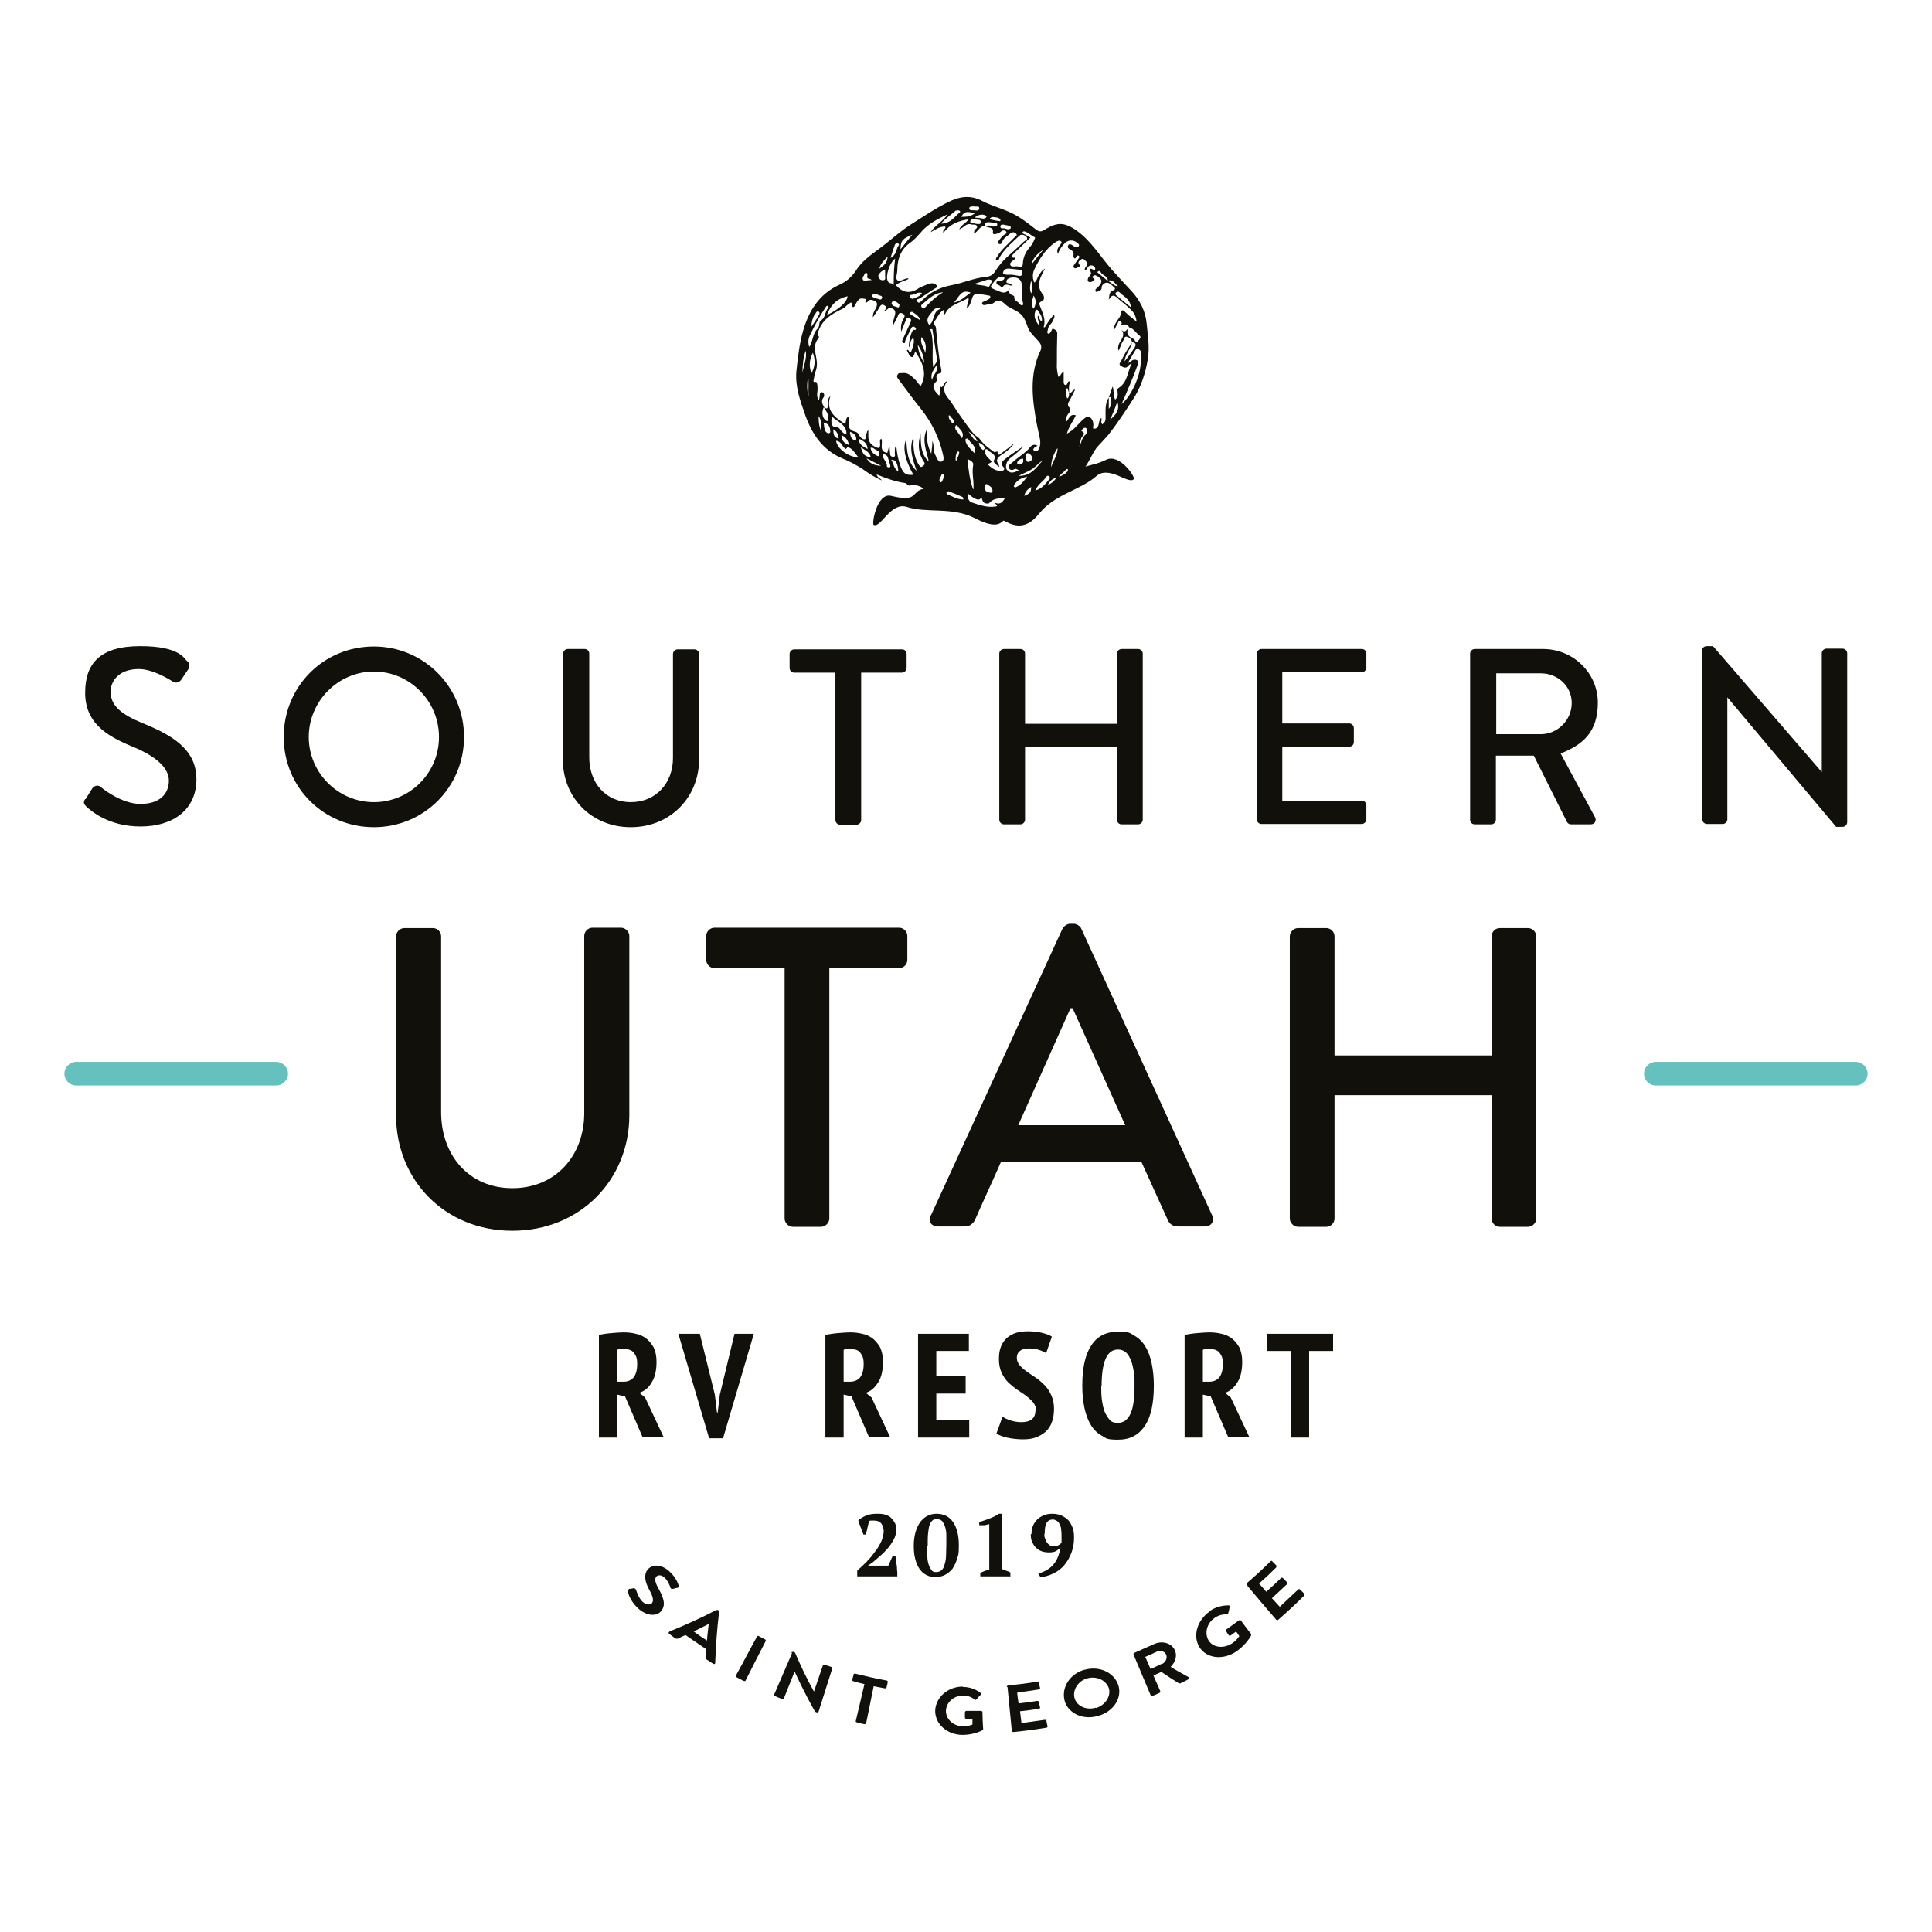 <?xml version="1.0" encoding="UTF-8"?>
<svg id="Layer_1" data-name="Layer 1" xmlns="http://www.w3.org/2000/svg" version="1.1" viewBox="0 0 540 540">
  <defs>
    <style>
      .cls-1 {
        fill: #65c1be;
      }

      .cls-1, .cls-2 {
        stroke-width: 0px;
      }

      .cls-2 {
        fill: #12100b;
      }
    </style>
  </defs>
  <g>
    <path class="cls-2" d="M23.9,223.4c.6-.9,1.2-2,1.8-2.9.6-.9,1.6-1.2,2.4-.6.4.4,5.8,4.8,11.2,4.8s7.9-2.9,7.9-6.5-3.6-6.9-10.6-9.7c-7.2-3-12.8-6.7-12.8-14.9s4.2-13,15.4-13,12.3,3.6,13,4.1c.6.4,1.1,1.3.4,2.4-.6.8-1.2,1.8-1.8,2.7-.6.9-1.5,1.3-2.5.7-.5-.3-5.4-3.5-9.5-3.5-5.9,0-7.9,3.7-7.9,6.3,0,4,3.1,6.4,8.9,8.8,8.1,3.3,15.1,7.2,15.1,15.7s-6.5,13.2-15.6,13.2-14-4.5-15.1-5.5c-.6-.6-1.1-1.1-.4-2.2Z"/>
    <path class="cls-2" d="M104.5,180.7c14,0,25.2,11.3,25.2,25.3s-11.2,25.2-25.2,25.2-25.2-11.1-25.2-25.2,11.1-25.3,25.2-25.3ZM104.5,224.2c10,0,18.2-8.1,18.2-18.2s-8.2-18.3-18.2-18.3-18.2,8.3-18.2,18.3,8.2,18.2,18.2,18.2Z"/>
    <path class="cls-2" d="M157.4,182.7c0-.7.6-1.3,1.3-1.3h4.7c.8,0,1.3.6,1.3,1.3v29c0,7,4.5,12.5,11.6,12.5s11.8-5.4,11.8-12.3v-29.1c0-.7.6-1.3,1.3-1.3h4.7c.7,0,1.3.6,1.3,1.3v29.4c0,10.7-8.1,19-19.1,19s-19-8.3-19-19v-29.4Z"/>
    <path class="cls-2" d="M233.4,188h-11.4c-.8,0-1.3-.6-1.3-1.3v-3.9c0-.7.6-1.3,1.3-1.3h30.1c.8,0,1.3.6,1.3,1.3v3.9c0,.7-.6,1.3-1.3,1.3h-11.4v41.2c0,.7-.6,1.3-1.3,1.3h-4.6c-.7,0-1.3-.6-1.3-1.3v-41.2Z"/>
    <path class="cls-2" d="M279.3,182.7c0-.7.6-1.3,1.3-1.3h4.6c.8,0,1.3.6,1.3,1.3v19.6h25.7v-19.6c0-.7.6-1.3,1.3-1.3h4.6c.7,0,1.3.6,1.3,1.3v46.4c0,.7-.6,1.3-1.3,1.3h-4.6c-.8,0-1.3-.6-1.3-1.3v-20.3h-25.7v20.3c0,.7-.6,1.3-1.3,1.3h-4.6c-.7,0-1.3-.6-1.3-1.3v-46.4Z"/>
    <path class="cls-2" d="M351.3,182.7c0-.7.6-1.3,1.3-1.3h28c.8,0,1.3.6,1.3,1.3v3.9c0,.7-.6,1.3-1.3,1.3h-22.2v14.3h18.7c.7,0,1.3.6,1.3,1.3v3.9c0,.8-.6,1.3-1.3,1.3h-18.7v15.1h22.2c.8,0,1.3.6,1.3,1.3v3.9c0,.7-.6,1.3-1.3,1.3h-28c-.8,0-1.3-.6-1.3-1.3v-46.4Z"/>
    <path class="cls-2" d="M410.9,182.7c0-.7.6-1.3,1.3-1.3h19.1c8.4,0,15.3,6.7,15.3,15s-4.3,11.8-10.4,14.2l9.6,17.8c.5.9,0,2-1.2,2h-5.5c-.6,0-1-.4-1.1-.6l-9.3-18.6h-10.6v17.9c0,.7-.6,1.3-1.3,1.3h-4.6c-.8,0-1.3-.6-1.3-1.3v-46.4ZM430.7,205.2c4.6,0,8.6-3.9,8.6-8.7s-4-8.3-8.6-8.3h-12.5v17h12.5Z"/>
    <path class="cls-2" d="M475.7,181.9c0-.7.6-1.3,1.3-1.3h1.8l30.4,35.2h0v-33.2c0-.7.6-1.3,1.3-1.3h4.5c.7,0,1.3.6,1.3,1.3v47.2c0,.7-.6,1.3-1.3,1.3h-1.8l-30.4-36.2h0v34.1c0,.7-.6,1.3-1.3,1.3h-4.4c-.7,0-1.3-.6-1.3-1.3v-47.2Z"/>
  </g>
  <g>
    <path class="cls-2" d="M175.7,444.1c.5,0,1-.1,1.4-.2.3,0,.6.2.7.5,0,.1.7,2.3,1.8,3.3.9.8,2,1,2.6.4.6-.7.3-1.9-.7-3.7-1.1-2-1.8-4.3-.3-5.9,1.2-1.2,3.6-1.5,6.1.9,1.6,1.5,2.3,3.3,2.4,3.8,0,.2,0,.5-.3.6-.4,0-.9.2-1.3.3-.3,0-.6,0-.7-.3,0-.2-.7-2-1.6-2.8-.9-.9-1.9-.8-2.3-.4-.6.6-.4,1.7.5,3.3,1.1,2,2.4,4.5.8,6.4-1.2,1.5-4,1.5-6.5-.8-2.2-2.1-2.7-4.1-2.8-4.7,0-.3,0-.4.3-.5Z"/>
    <path class="cls-2" d="M187.1,456c4.5-1.8,8.9-3.8,13.1-6,.1,0,.3,0,.4,0,0,0,.1,0,.2.1.2.1.2.2.2.4-.6,4.7-.9,9.5-1.1,14.3,0,.3-.3.4-.6.2-.6-.4-1.1-.7-1.7-1.1-.3-.2-.4-.4-.4-.7,0-.8,0-1.5.1-2.3-1.9-1.3-3.8-2.6-5.7-3.9-.7.3-1.4.6-2.1,1-.2,0-.5.1-.8-.1-.5-.4-1.1-.8-1.6-1.2-.3-.2-.3-.5,0-.6ZM197.6,458.6c.1-1.6.3-3.1.5-4.7,0,0,0,0,0,0-1.4.7-2.8,1.4-4.2,2.1,1.2.9,2.5,1.8,3.8,2.6Z"/>
    <path class="cls-2" d="M211.6,457.4c0-.2.3-.2.5-.1.6.3,1.1.6,1.7.9.2,0,.3.3.2.5-1.9,3.7-3.8,7.4-5.6,11,0,.2-.3.2-.6.1-.6-.3-1.3-.7-1.9-1-.2-.1-.3-.4-.2-.5,2-3.6,3.9-7.3,5.9-10.9Z"/>
    <path class="cls-2" d="M221.2,461.9c0-.2.3-.2.5-.2.2,0,.3.1.5.2,1.6,3.7,3.3,7.3,5.3,10.9,0,0,0,0,0,0,.8-2.4,1.7-4.9,2.5-7.3,0-.2.3-.3.5-.2.6.2,1.2.4,1.8.6.2,0,.3.3.3.5-1.3,4-2.5,8-3.8,12,0,.2-.3.3-.5.2-.2,0-.3-.1-.5-.2-2.1-3.7-4-7.5-5.7-11.2,0,0,0,0,0,0-1,2.5-2,5-3,7.5,0,.2-.3.3-.5.2-.6-.3-1.3-.5-1.9-.8-.2,0-.3-.3-.3-.5,1.7-3.9,3.3-7.7,5-11.6Z"/>
    <path class="cls-2" d="M241.6,470.7c-1-.2-2.1-.5-3.1-.8-.2,0-.3-.3-.3-.4.1-.5.3-1,.4-1.5,0-.2.3-.3.5-.2,2.9.7,5.8,1.4,8.7,1.9.2,0,.4.2.3.4,0,.5-.2,1-.3,1.5,0,.2-.2.3-.5.3-1-.2-2.1-.4-3.1-.6-.7,3.4-1.4,6.8-2.1,10.3,0,.2-.3.3-.5.3-.7-.1-1.4-.3-2.1-.5-.2,0-.4-.3-.3-.4.8-3.4,1.6-6.8,2.4-10.2Z"/>
    <path class="cls-2" d="M269.1,471.5c1.8,0,3.6.6,5,1.7.2.1.2.4,0,.5-.4.4-.8.8-1.2,1.3-.2.2-.4.2-.5,0-.9-.7-2-1.1-3.2-1.1-2.6,0-4.7,1.9-4.8,4.2-.1,2.3,2,4.4,4.8,4.4,1.2,0,2.2-.3,2.6-.5,0-.5,0-1.1,0-1.6-.6,0-1.2,0-1.7,0-.2,0-.4-.1-.4-.3,0-.5,0-1,0-1.5,0-.2.2-.4.4-.4,1.4,0,2.7,0,4.1,0,.2,0,.4.2.4.3,0,1.6.1,3.2.2,4.8,0,.1,0,.2-.2.3,0,0-2.3,1.3-5.5,1.3-4.5,0-7.9-3.2-7.7-7,.3-3.7,3.7-6.5,7.7-6.5Z"/>
    <path class="cls-2" d="M281.4,471.5c0-.2.1-.4.4-.4,2.7-.3,5.5-.6,8.2-1.1.2,0,.4.1.4.3,0,.5.2,1,.3,1.5,0,.2-.1.4-.3.4-2,.3-4,.6-6.1.9.1,1,.2,2,.4,3,1.7-.2,3.5-.4,5.2-.7.2,0,.4.1.5.3,0,.5.2,1,.3,1.5,0,.2-.1.4-.3.4-1.8.3-3.5.5-5.3.7.1,1.1.3,2.2.4,3.3,2.2-.3,4.3-.6,6.5-.9.2,0,.4,0,.5.3,0,.5.2,1,.3,1.5,0,.2-.1.4-.4.4-3,.5-6.1.9-9.1,1.2-.2,0-.4-.1-.5-.3-.4-4.1-.8-8.2-1.2-12.3Z"/>
    <path class="cls-2" d="M303.2,466.7c3.9-1.1,8,.6,9.3,4.1,1.3,3.5-1.1,7.6-5.6,8.8-4.4,1.3-8.6-.9-9.4-4.5-.8-3.7,1.7-7.3,5.6-8.4ZM306.3,477.4c2.7-.8,4.3-3.4,3.6-5.6-.8-2.2-3.4-3.4-6-2.7-2.5.7-4.1,3.1-3.6,5.4.6,2.3,3.2,3.6,6,2.8Z"/>
    <path class="cls-2" d="M316.8,462.5c0-.2,0-.4.2-.5,1.8-.8,3.6-1.6,5.4-2.4,2.2-1.1,4.9-.5,5.9,1.5.8,1.5.3,3.4-1.1,4.8,1.6,1,3.3,1.9,4.9,2.8.3.1.3.5,0,.7-.7.4-1.4.7-2.2,1.1-.2,0-.3,0-.4,0-1.6-1-3.3-2.1-4.9-3.2-.7.3-1.5.7-2.2,1,.6,1.5,1.3,2.9,1.9,4.4,0,.2,0,.4-.3.5-.6.3-1.3.6-1.9.8-.2,0-.5,0-.5-.2-1.6-3.8-3.2-7.6-4.8-11.4ZM324.8,465.1c1-.5,1.6-1.7,1.1-2.7-.4-.9-1.7-1.2-2.7-.7-1,.5-2.1,1-3.1,1.4.5,1.1,1,2.3,1.5,3.4,1.1-.5,2.2-1,3.2-1.5Z"/>
    <path class="cls-2" d="M338.1,450.3c1.6-1.1,3.4-1.6,5.3-1.6.2,0,.4.2.3.4-.1.6-.2,1.2-.4,1.8,0,.2-.2.3-.5.3-1.2,0-2.3.3-3.3,1-2.2,1.5-2.9,4.3-1.7,6.3,1.2,2,4.2,2.4,6.6.8,1.1-.7,1.7-1.6,2-2-.3-.4-.6-.9-.9-1.3-.5.4-1,.7-1.5,1.1-.2.1-.4.1-.5,0-.3-.4-.6-.8-.8-1.2-.1-.2,0-.4.1-.5,1.2-.8,2.3-1.7,3.5-2.5.2-.1.4-.1.5,0,1,1.3,1.9,2.6,2.9,3.8,0,.1,0,.3,0,.4,0,0-1.2,2.4-4,4.4-3.9,2.7-8.6,2-10.5-1.2-1.9-3.2-.5-7.5,2.9-9.9Z"/>
    <path class="cls-2" d="M348.6,442.9c-.1-.1,0-.4,0-.5,2.2-1.9,4.4-3.9,6.5-6,.2-.2.4-.2.5,0,.4.4.7.7,1.1,1.1.1.1.1.4,0,.6-1.6,1.6-3.2,3.1-4.8,4.5.7.8,1.4,1.5,2,2.3,1.4-1.2,2.8-2.5,4.1-3.8.2-.2.4-.2.6,0,.4.4.7.7,1.1,1.1.1.1.1.4,0,.6-1.4,1.3-2.8,2.6-4.2,3.9.7.8,1.5,1.6,2.2,2.4,1.7-1.6,3.4-3.2,5.1-4.8.2-.2.4-.2.6,0,.4.4.7.7,1.1,1.1.1.1.1.4,0,.6-2.3,2.3-4.7,4.5-7.2,6.7-.2.2-.5.2-.6,0-2.7-3.1-5.4-6.3-8-9.4Z"/>
  </g>
  <g>
    <path class="cls-2" d="M110.7,261.7c0-1.2,1.1-2.3,2.3-2.3h8c1.3,0,2.3,1.1,2.3,2.3v49.2c0,11.9,7.7,21.2,19.9,21.2s20.1-9.2,20.1-21v-49.5c0-1.2,1-2.3,2.3-2.3h8c1.2,0,2.3,1.1,2.3,2.3v50.1c0,18.1-13.8,32.3-32.7,32.3s-32.5-14.2-32.5-32.3v-50.1Z"/>
    <path class="cls-2" d="M219.2,270.6h-19.5c-1.3,0-2.3-1.1-2.3-2.3v-6.7c0-1.2,1-2.3,2.3-2.3h51.6c1.3,0,2.3,1.1,2.3,2.3v6.7c0,1.2-1,2.3-2.3,2.3h-19.5v70c0,1.2-1.1,2.3-2.3,2.3h-7.9c-1.2,0-2.3-1.1-2.3-2.3v-70Z"/>
    <path class="cls-2" d="M260.2,339.7l36.8-80.2c.4-.7,1.4-1.3,2-1.3h1.2c.6,0,1.7.6,2,1.3l36.6,80.2c.7,1.6-.2,3.1-2,3.1h-7.6c-1.4,0-2.3-.7-2.8-1.8l-7.4-16.3h-39.2c-2.4,5.5-4.9,10.8-7.3,16.3-.4.8-1.3,1.8-2.8,1.8h-7.6c-1.8,0-2.8-1.5-2-3.1ZM314.5,314.5l-14.7-32.7h-.6l-14.6,32.7h30Z"/>
    <path class="cls-2" d="M360.5,261.7c0-1.2,1.1-2.3,2.3-2.3h7.9c1.3,0,2.3,1.1,2.3,2.3v33.3h43.9v-33.3c0-1.2,1-2.3,2.3-2.3h7.9c1.2,0,2.3,1.1,2.3,2.3v78.9c0,1.2-1.1,2.3-2.3,2.3h-7.9c-1.3,0-2.3-1.1-2.3-2.3v-34.5h-43.9v34.5c0,1.2-1,2.3-2.3,2.3h-7.9c-1.2,0-2.3-1.1-2.3-2.3v-78.9Z"/>
  </g>
  <g>
    <path class="cls-1" d="M77.2,303.4H21.3c-1.8,0-3.3-1.5-3.3-3.3s1.5-3.3,3.3-3.3h55.9c1.8,0,3.3,1.5,3.3,3.3s-1.5,3.3-3.3,3.3Z"/>
    <path class="cls-1" d="M518.7,303.4h-55.9c-1.8,0-3.3-1.5-3.3-3.3s1.5-3.3,3.3-3.3h55.9c1.8,0,3.3,1.5,3.3,3.3s-1.5,3.3-3.3,3.3Z"/>
  </g>
  <g>
    <path class="cls-2" d="M167.4,373.1c1.1-.2,2.3-.4,3.6-.5,1.3-.1,2.4-.2,3.3-.2s2.3.1,3.4.4c1.1.2,2.1.7,2.9,1.3s1.5,1.5,2.1,2.5c.5,1.1.8,2.4.8,4,0,2.3-.4,4.3-1.3,5.7-.8,1.5-2,2.5-3.5,3l1.6,1.3,5.2,11.1h-5.9l-4.9-11.4-2.2-.5v12h-5.1v-28.7ZM172.5,386.2h1.7c1.3,0,2.2-.4,2.9-1.2.6-.8,1-2,1-3.7s-.3-2.3-.8-3c-.5-.8-1.4-1.2-2.5-1.2s-.8,0-1.3,0c-.4,0-.7,0-1,.2v8.9Z"/>
    <path class="cls-2" d="M199.8,389.8l.6,5h.2l.6-5,4.1-17h5.4l-8.6,29.2h-3.9l-8.6-29.2h6l4.2,17Z"/>
    <path class="cls-2" d="M230.7,373.1c1.1-.2,2.3-.4,3.6-.5,1.3-.1,2.4-.2,3.3-.2s2.3.1,3.4.4c1.1.2,2.1.7,2.9,1.3.8.6,1.5,1.5,2.1,2.5.5,1.1.8,2.4.8,4,0,2.3-.4,4.3-1.3,5.7-.9,1.5-2,2.5-3.5,3l1.6,1.3,5.2,11.1h-5.9l-4.9-11.4-2.2-.5v12h-5.1v-28.7ZM235.8,386.2h1.7c1.3,0,2.2-.4,2.9-1.2.6-.8,1-2,1-3.7s-.3-2.3-.8-3c-.5-.8-1.4-1.2-2.5-1.2s-.9,0-1.3,0c-.4,0-.7,0-1,.2v8.9Z"/>
    <path class="cls-2" d="M256.7,372.8h14.1v4.8h-9.1v7.1h8.2v4.8h-8.2v7.5h9.2v4.8h-14.3v-29Z"/>
    <path class="cls-2" d="M289.6,394.3c0-.9-.3-1.6-.8-2.3-.5-.6-1.2-1.2-1.9-1.8-.8-.6-1.6-1.1-2.5-1.7-.9-.6-1.7-1.3-2.5-2-.8-.8-1.4-1.7-1.9-2.7-.5-1.1-.8-2.3-.8-3.9s.2-2.6.6-3.6c.4-1,1-1.8,1.7-2.4.7-.6,1.6-1.1,2.6-1.4,1-.3,2.1-.4,3.2-.4s2.7.1,3.8.4c1.2.3,2.2.6,2.9,1.1l-1.6,4.6c-.5-.3-1.1-.6-2-.9-.9-.3-1.9-.4-2.9-.4s-1.9.2-2.4.7c-.6.4-.9,1.1-.9,1.9s.3,1.5.8,2.1c.5.6,1.2,1.2,1.9,1.7.8.6,1.6,1.1,2.5,1.7s1.7,1.3,2.5,2.1c.8.8,1.4,1.7,1.9,2.8.5,1.1.8,2.3.8,3.8s-.2,2.7-.6,3.8c-.4,1.1-1,2-1.8,2.7-.8.7-1.7,1.2-2.8,1.6-1.1.4-2.3.5-3.6.5s-3.1-.2-4.4-.5-2.2-.7-2.9-1.1l1.7-4.7c.5.3,1.3.7,2.2,1,.9.3,2,.5,3,.5,2.7,0,4-1.1,4-3.2Z"/>
    <path class="cls-2" d="M302.5,387.3c0-4.9.8-8.7,2.5-11.2,1.6-2.6,4.2-3.9,7.5-3.9s3.3.4,4.5,1.1c1.3.7,2.3,1.7,3.1,3,.8,1.3,1.4,2.9,1.8,4.8.4,1.9.6,3.9.6,6.2,0,4.9-.8,8.7-2.5,11.2-1.7,2.6-4.2,3.9-7.5,3.9s-3.3-.4-4.5-1.1c-1.3-.7-2.3-1.7-3.1-3-.8-1.3-1.4-2.9-1.8-4.8-.4-1.9-.6-3.9-.6-6.2ZM307.8,387.3c0,1.5,0,2.8.2,4.1.2,1.3.4,2.3.8,3.3.4.9.9,1.6,1.4,2.2s1.3.8,2.2.8c1.6,0,2.7-.8,3.5-2.4.8-1.6,1.2-4.2,1.2-7.8s0-2.7-.2-4c-.2-1.3-.4-2.3-.8-3.3-.4-.9-.8-1.7-1.4-2.2-.6-.5-1.3-.8-2.2-.8-3.1,0-4.6,3.4-4.6,10.3Z"/>
    <path class="cls-2" d="M331.1,373.1c1.1-.2,2.3-.4,3.6-.5,1.3-.1,2.4-.2,3.3-.2s2.3.1,3.4.4c1.1.2,2.1.7,2.9,1.3.8.6,1.5,1.5,2.1,2.5.5,1.1.8,2.4.8,4,0,2.3-.4,4.3-1.3,5.7-.9,1.5-2,2.5-3.5,3l1.6,1.3,5.2,11.1h-5.9l-4.9-11.4-2.2-.5v12h-5.1v-28.7ZM336.2,386.2h1.7c1.3,0,2.2-.4,2.9-1.2.6-.8,1-2,1-3.7s-.3-2.3-.8-3c-.5-.8-1.4-1.2-2.5-1.2s-.9,0-1.3,0c-.4,0-.7,0-1,.2v8.9Z"/>
    <path class="cls-2" d="M372.6,377.6h-6.7v24.2h-5.1v-24.2h-6.7v-4.8h18.5v4.8Z"/>
  </g>
  <path class="cls-2" d="M309.6,121.8c2.5-3.2,4.7-6.5,6.9-9.9,2.3-3.4,3.6-7.3,4.3-11.4.6-3.4,0-6.7-.3-10-.3-3.5-1.9-6.6-4.2-9.1-1.9-2-3.8-4.1-5.6-6.1-3.2-3.7-5.7-7.9-9.7-10.8-.8-.6-1.7-1.1-2.7-1.5-2.5-1-4.5.1-6.5,1.3-.9.6-1.5.4-2.3-.2-2.3-1.8-4.7-3.7-7.5-4.9-2.5-1.1-5.1-1.8-7.4-3-3.4-1.8-6.4-1.3-9.6.3-3.7,1.8-7,4.1-10.5,6.3-2.8,1.8-5.2,4-7.8,6-2.6,2-5.5,3.8-7.3,6.6-1.3,2-2.8,3.3-4.8,4.2-5.7,2.6-8.6,7.4-10.2,13.1-1,3.6-1.4,7.3-1.8,11-.4,4.4,1.1,8.4,2.5,12.4,1.9,5.3,4.9,9.8,10.5,12.1,2,.8,4,1.9,5.8,3.1,1.5,1.1,3.1,2.1,5.1,3-.5-.7-1.2-.7-1.5-1.7,2.7,1.1,5.2,2,7.9,2.4.5,0,.9.9,1.5.7,1.5-.4,2.8.2,3.8.9-3.7.7-1.3,3.9-9.1,2-4-1-5.5,7.8-4.9,8.1,2,1,4.7-6.5,9.3-5,5.6,1.8,12.6-.1,18.9,3.1,5.6,2.9,7,1.7,8.1.7,1.9.9,5.7,3.4,9.9-1.9,4.4-5.5,11.6-6.6,16-10.5,3.6-3.2,9.1,2.5,10.5.8.5-.6-4-7.2-7.7-5.4-2.5,1.2-3.8,1.3-5.8,1.9,1.1-1.5,2.3-4.5,3.5-5.7.9-1,1.9-2,2.8-3.1ZM310.3,117.3c.7-1.6,1.4-3.3,2-5,.8,2.3-.5,3.7-2,5ZM319,98.8c0,1-.1,2-.2,3-.2,3.5-2.7,9.1-5.3,11.1.8-1.8,1.6-3.7,2.4-5.6.7-1.7,1.4-3.4,2-5.1.2-.5.6-1.2-.1-1.5-.5-.3-1.2-.2-1.7.3-.1.1-.3.2-.9.5.9-1.5,1.5-2.6,2.2-3.7.2-.3.4-.6.7-.3.5.3,1,.7.9,1.3ZM316.1,85.9c-1.5-1.2-2.7-2.2-3.9-3.2-.3-.2-.6-.5-.3-.9.3-.3.7-.4,1-.1,1.2,1.2,3,1.9,3.2,4.2ZM307.7,76.1c.4,1,2.1,1,1.9,2.4,0,0,0,0,0,0,0,0,0,0,0,0,1.6-.6,2,.9,2.9,1.5-1.2,0-1.9-1.1-2.9-1.5,0,0,0,0,0,0,0,0,0,0,0,0-1-.8-1.9-1.6-2.9-2.4.4-.6.8-.3.9,0ZM291.6,69.8c-1,1.2-2,2.5-3.2,4q.3-2.1,3.2-4ZM288.5,131.1c1.1-.8,2-1.8,3.1-2.6-1.8,2-3.3,4.6-6.9,4.5,1.5-.8,2.8-1.2,3.9-2ZM284.7,129.8c-.3.1-.4-.2-.4-.4.1-.7.7-1,1.3-1.2.4-.2.4.3.4.7,0,.7-.7.9-1.3,1ZM286.8,127.7c0-.5,0-1.2.6-1,.5.1,1.1.8,1.2,1.4,0,.4-.7,1-1.2,1-.7,0-.5-.8-.6-1.3ZM290.5,91.1c-1-1.3-1.6-2.4-1.2-3.9.1-.5.5-.9.8-.4.6.9,1.3,1.7,1.1,3-.8-.3-.6-1.1-1.1-1.6-.3,1,.5,1.8.4,2.9ZM288.9,86.3c-1-1.3-.3-2.4,0-3.7.8,1.3.7,2.5,0,3.7ZM288.2,82c-.5-1.2-.3-2.2,0-3.6.3,1.4.7,2.4,0,3.6ZM285.8,65c0-.3.4-.4.6-.3,1.1.3,1.8,1.2,2.8,1.6.2.1,0,.5-.1.7-.3.7-.7,1.5-1.3,2.1-1.1,1.3-1.8,2.7-1.9,4.4,0,.9-.3,1.3-1.2,1-.8-.2-2,.3-2.3-.4-.4-.9,1.1-1.2,1.4-2-.3-.3-.9.2-1-.4,0-.4.4-.6.6-.9,1.5-1.4,3-2.9,4.6-4.4-.6-.4-1.2-.7-1.8-1-.2-.1-.5-.2-.4-.5ZM278.4,81.1c-1.8-.8-1.8-.8-.6-2.3.6-.7,1.1-1.4,2.1-1.5.3,0,.7,0,.8.3.1.5-.3.6-.6.8-.1,0-.3,0-.4.1-.4,0-1.1-.1-1.2.4-.1.8.9.7,1.2,1.2.5.7.6-.1.9-.3.8-.6,1.6.2,2.5,0-.3-.2-.6-.3-.8-.5-.3-.2-1.1,0-1-.7.1-.6.7-.9,1.3-1,2-.3,3.1.6,3,2.6,0,1.3,0,2.6.2,3.9,0,.4.4.9,0,1.2-.5.2-.7-.3-1-.6-.5-.5-1.5-.8-1.3-1.8,0,0-.1-.2-.3-.3q-1.7-.5-.9-2.1c-1.1,1.9-2.3,1.3-3.8.6ZM276,80.1c-1.2-.4-2.5-.4-3.8-.7,1.2-.4,2.4-.8,3.7-1.2.4-.1.8-.1,1.2.1.3.2.1.5,0,.7-.4.3-.4,1.3-1,1.2ZM280.4,76.2c0-.9.9-1.2,1.8-1.1,1,.1,2,.2,2.9.3.6,0,.7.4.6,1-.1.6-.3.8-.9.7-.9-.1-1.8-.4-2.8-.3-.7,0-1.7,0-1.7-.7ZM280.6,62.8c.6.2,1.3.1,1.9.6,0,0,0,.4,0,.4-.6.6-1.3.1-1.9,0-.3,0-1,.2-1-.5,0-.5.5-.6,1-.5ZM276.8,61c.2-.3.5-.4,1.1-.3.5.1,1.3,0,1.7.7.1.2,0,.5-.3.4-.9-.1-1.7-.3-2.6-.5,0,0,0-.3,0-.4ZM275.6,60.3c0,0,.2.3.1.4-.6.7-1.4.3-2,.2-.3,0-.6,0-1.3-.1.6-.4.8-.6,1-.6.8-.3,1.5-.3,2.2.1ZM274.1,62.2c0,.5-.5.4-.7.4-.5,0-.9-.1-1.3-.2-.3,0-.9,0-.9-.4,0-.5.4-.8,1-.7.4,0,.8.1,1.2.1.4,0,.7.1.7.6ZM272.4,57.7c.4.2,1.3-.3,1.3.5,0,.7-.7.7-1.2.6-.6-.1-1.5.2-1.6-.5,0-.7.8-.6,1.5-.6ZM272.5,59.6c-1.3,1-2.5,1-3.8,1,.9-1.9,2.2-1.3,3.8-1ZM267.3,58.9c.3-.2.6-.1.9,0,.2.2.3.3,0,.5-1.5,1.3-2.6,3.1-5.2,3.1,1.3-1.5,2.9-2.5,4.2-3.7ZM257.4,64.9c1.9-2.2,4.4-3.6,7.5-5-1.5,2.1-3.6,3.1-4.8,5,1.3-.7,2.5-1.6,4.1-1.6.3.8-.9.8-.5,1.8,1.7-2.4,4.1-3.4,7-3.8-.7,1.1-2,1.5-2.6,2.8,1.3-.4,1.9-1.8,3.3-1.4.5.2,1.3-.1,1.6.4.4.7-.5.9-.7,1.4,0,.1,0,.3-.1.8,1.3-.6,1.7-2.5,3.4-2,0,0,0,0,0,0,0,0,0,0,0,0,0,0,0,0,0,0-.7-.9,0-1.2.7-1.2.5,0,1,.1,1.6.2.4,0,1,0,.8.6,0,.5-.6.4-1,.4-.7,0-1.4-.6-2.1,0,0,0,0,0,0,0,.7.5,2.2,0,1.9,1.7-.1.7.8.4,1.2.3.5-.1.9-.4,1.2-.7.4-.3,1-.3,1.3.1.4.5-.2.7-.5.9-.6.4-1,1-1.5,1.6-.1.3-.6.6-.1.9.5.3.9,0,1-.4.3-1.2,1.4-1.6,2.2-2.4.6-.6,1.3-.4,1.7,0,.5.5-.2.8-.5,1.1-1.6,1.7-3.5,3.2-4.7,5.2-.2.3-.7.8-.3,1.1.7.4.7-.4.9-.8,1.4-2.4,3.5-4.1,5.5-6,.6-.6,1.5-.2,2,.3.6.7-.3,1-.7,1.3-1.6,1.5-3.3,3.1-4.9,4.5-1.2,1.1-2.3,2.5-3.2,3.9-.6,1-1.5,1.4-2.6,1.5-3.3.3-6.3,1.7-9.5,2.3-3.3.6-6.1,2-8.4,4.4-.3.3-.8.8-1.2.2-.4-.7.3-.7.7-.9,1.4-.9,2.7-1.8,4.1-2.7.3-.2.8-.3.7-.7-.1-.4-.6-.7-1-.8-.7-.1-1.3.1-2,.4-.9.4-1.8.7-2.5,1.2-2.3,1.4-4.2.9-6-1.1,1-.9,2.3-1.1,3.5-1.7,0-.3-.2-.2-.3-.2-1,.1-2.1,1.1-2.8.5-.6-.5,0-1.8,0-2.7,0-3.3,1-6,3.8-7.9,1.1-.8,2-1.9,3-3ZM271.3,81.8c-1.5,1-2.6,2.3-4.7,2.8,1.5-1.5,1.9-3.9,4.7-2.8ZM260.8,102.5c-.4-3.7.4-7.1-.8-10.5.2,0,.4,0,.6,0,.4,2.8.9,5.6,1.3,8.4.1.8-.5,1.3-1.1,2.2ZM260.5,106.2c-.6-1.8.6-3,1.4-4.3.5,1.8-1.1,2.8-1.4,4.3ZM259.7,90.8c-.9-1.2-.4-2.2.4-3.1.7-.7,1-2.1,2.9-1.4-2.5.7-1.6,3.3-3.2,4.5ZM258.6,85.9c-.2.2-.4.5-.8.2-.3-.3-.5-.7-.1-1,1.8-1.5,3.4-3.2,5.9-3.4-1.9,1.1-3.5,2.6-5,4.2ZM254.4,87.4c.2-.3.6-.3.8-.1.9.6,1.7,1.1,2,2.2-.8-.5-1.7-1-2.5-1.5-.2-.1-.5-.3-.4-.6ZM254.3,82.8c0-.4.4-.4.6-.4.9-.1,1.7-.9,2.8-.5-.6,1-1.6,1.2-2.5,1.6-.4.1-.8-.2-.9-.6ZM258.3,101.4c-1-1.5-1.6-3.2-1.8-5,1.1,1.5,1.7,3.1,1.8,5ZM257.6,94.2c1.3,1.5,1.3,2.9,1,4.5-.2-1.4-1.6-2.6-1-4.5ZM249.7,84.2c.7,0,1.3.4,1.7,1,0,.4-.2.9-.5.7-.6-.3-1.5-.2-1.7-1.1,0-.3.2-.6.6-.6ZM248.1,78.5c-.6-1.4.5-5.1,2.1-6.2-.3,2.2-.4,4.2-.4,6.2s-.1.8-.6.7c-.5,0-.9-.2-1.1-.7ZM255,65.6c-1.1,1.3-2.1,2.6-3.3,4.1,0-2.6.7-3,3.3-4.1ZM250.1,68.5c.1-.4.6-.7,1-.4.4.3,0,.6-.2.9-.4,1-.5,2.3-2,3.1.4-1.4.8-2.5,1.2-3.6ZM248.1,71.7c-.1,1.9-1.2,2.6-2.3,3.4.2-1.3,1.2-2.2,2.3-3.4ZM245.7,76.6c.4-.5.9-1,1.7-1.3,0,.8,0,1.4,0,2,0,.4.2.9-.4,1-.4.1-.9,0-1.2-.4-.2-.4-.5-.8-.1-1.3ZM244,82.3c.9-.4,1.6.3,2.3.4.1,0,.2.3.3.4-.1.5-.4.7-.7.6-.8-.3-1.6-.3-2.2-.9,0,0,.1-.4.3-.5ZM241.4,77.2c.2-.4.2-.9.7-.9.5,0,.3.6.3.9-.2,1,.9.5,1.2,1.1-.6,0-.9,0-1.3.1-1.2.2-1.4-.2-1-1.3ZM236.9,82.8c-.2,1.7-2.2,3.5-5.8,5.3,1.2-3.1,2.9-4.6,5.8-5.3ZM227.9,87.7c.2-.3.4-.9.9-.6.4.2.3.8,0,1.1-.6,1.1-1.3,2.1-2,3.1,0-1.4.4-2.6,1-3.6ZM224.3,104.2c0-2.1.2-4.2.9-6.2.4,2.2-.6,4.2-.9,6.2ZM226,110.7c-.6-1.9-.4-3.8-.1-5.7.2,1.9,0,3.8.1,5.7ZM226.3,93.9c1.3-2.8,2.8-5.5,4.5-8.1.1-.2.4-.4.6-.3.3.1.2.5,0,.7-.9,1-.6,2.6-2,3.4-.6.4-.2,1.7-.9,2.3-1.4,1.3-1.2,3.4-2.3,5.1-.4-1.2-.3-2.2.1-3.1ZM227.2,98.6c.7,1.9.7,3.8-.4,5.7-.8-2.1-.5-3.9.4-5.7ZM228.8,116.3c1.2,1.6.4,3.2.9,4.6-.7-1.3-.9-2.8-.9-4.6ZM231.7,121.1c-.4.1-.8-.3-1-.6-.4-.7-.3-1.5-.5-2.4,1.3.3,1.7,1,1.8,1.9,0,.4.3.9-.3,1.1ZM232.5,116.4c1.5,1.5,4,2.1,4.1,4.8-.6.2-.9-.2-1.2-.5-.6-.5-.7-1.4-2-1.4-1.2,0-1.1-1.6-.9-2.9ZM237.3,124.4c-1.3-.5-2.1-1.2-2.1-2.8q1.8.9,2.1,2.8ZM232.9,120q1.4.7,1.5,2.6c-1.6-.4-1.4-1.5-1.5-2.6ZM233.7,123.2c1.3.1,1.6,1.3,2.3,2,.4.4.3.4.7,0,.3-.4.5-.1.8,0,1.1.6,1.6,1.7,2.5,2.7-2.9-.2-5.9-2.4-6.3-4.6ZM237.7,120.7c.3.2.5.3.7.4.6.4,1,.9.9,1.7,0,.2-.2.4-.4.3-.7-.3-1.1-.8-1.2-1.5,0-.2-.3-.5,0-.9ZM240.1,123.6c0-.2-.2-.5,0-.7.3-.3.5,0,.7.1.9.5,1.6,1.1,1.7,2.5-1.1-.6-1.9-1-2.3-1.9ZM240.6,125c1.3.9,2.5,1.4,2.8,2.8-1.7-.2-2.2-.7-2.8-2.8ZM243.3,125.2c.5-.2.7,0,1,.2.6.5,1.6.5,1.5,1.7,0,.2-.1.4-.4.4-.8-.3-1.5-.8-1.9-1.6,0-.2-.1-.4-.2-.7ZM242.2,128.1c1.6.8,2.9,1.5,4.1,2.1-1.4-.1-2.9-.2-4.1-2.1ZM248.6,130.6c-.3.1-.8-.1-.7-.3,0-1.1-.8-1.7-1.1-2.6-.1-.3-.3-.7.2-.8.6.2,1.1.5,1.2,1.1.2.6.4,1.3.6,1.9,0,.2.2.5-.1.7ZM249.1,128.5c1.3,0,1.8.9,2,3.3-1.3-.8-1.3-2.2-2-3.3ZM261.6,127.5c-.9-1.3-.4-2.9-1-4.3,0,1.1-.1,2.1-.3,3.6-1.2-2.3-1.3-4.5-1.3-6.7-1.4,3.1,0,6,.6,8.9-2.3-2.1-2.2-4.9-2.3-7.7-.8,2.7-.7,5.3.9,7.7.4.6.3.9-.3,1.3-.6.5-.8,0-1.1-.4-1.1-1.7-1.4-3.7-1.5-5.7,0-.6.2-1.2-.1-1.8-1.2,3.2,0,6.2,1,9.2-2.6-2.4-2.7-5.6-2.9-8.8-1.1,2.3-.3,5.9,2,9.9-2.1.2-2.7-.3-3.5-2.1-.7-1.9-1.1-3.8-1.3-6.1-.6.9-.3,1.6-.4,2.2,0,.4.3.9-.4,1-.5,0-.9-.3-.9-.7-.1-.8-.1-1.6-.2-2.7-.2,1-.4,1.6-.6,2.3-2.6-.5-1-2.8-1.7-4-.5.4-.3,1-.3,1.5,0,1.1-.2,1.4-1.4.8-1.4-.7-2-1.8-1.9-3.3,0-.4,0-.8,0-1.3-.5.2-.3.6-.5.9-.3.5.3,1.5-.6,1.6-.6,0-1.2-.6-1.5-1.2-.3-.6-.5-.8-1.3-1-.8-.2-1.8-.9-1.6-2.2,0-.6,0-1.2,0-2-1,.5-.6,1.5-1,2.1-2.8-1.8-5.5-3.7-4.1-7.8-.9.8-.7,1.7-.7,2.5,0,1.4-.5,1-1.2.5.6,1.1,1.5,2,1.3,3.4,0,.2,0,.4-.1.5-.2.2-.5,0-.7-.2-.9-.7-1.1-2.3-.4-3.7-.5-.8-.8-1.7-.2-2.5.3-.4.4-.8.1-1.3-.2-.2-.4-.4-.7-.2-.5.2-.3.7-.4,1.1,0,.3-.1.6-.2,1.1-.7-1-.5-1.8-.4-2.7,0-.8.1-1.7-.3-2.4-.1-.2-1,.3-.8-.5.2-1,.3-1.9.7-2.9.3-1,.3-2,.1-3.1-.3-1.9-1-4,.6-5.8.4-.5-.4-.7-.2-1.4,1-3.7,3.9-5.4,6.9-6.8.8-.4,1.1-1,1.8-1.4.7-.5.7-.5.8.4,0,.2,0,.4.2.5.3.1.5-.1.6-.3.3-.6.6-1.2,1.1-1.7.4-.5,1-.4,1.6-.3.8,0,0,.8.4,1.1.6,0,.7-.9,1.5-.8,1.6.3,2,.9,1.3,2.4-.4.7-.9,1.4-.8,2.5.7-1.1,1.3-1.9,1.8-2.8.3-.5.6-1,1.3-.6.8.4.8.9,0,1.6.9,0,1-.9,1.7-.8,1.2.1,1.7.9,1.3,2.1-.2.6-.3,1.2-.5,1.8,0,.1,0,.3.1.8.5-1,1-1.8,1.3-2.6.2-.6.5-.9,1.2-.6.7.3.8.7.4,1.4-.7,1.1-.9,2.3-.7,3.7.4-1.1.9-2.2,1.3-3.2.2-.4.3-1,1-.6.6.3.5.7.3,1.2-.7,1.5-1.4,3.1-2.1,4.6-.2.4-.5,1,.2,1.2.6.1.3-.6.5-.9.5-1,1-2.1,1.5-3.1.2-.4.4-.7.8-.6.2,0,.5.3.6.5.1.7-.5.3-.7.4-.6.3-1.5,3.9-1.2,4.9.4-1,.3-2,1.1-2.6q.7.7-.6,4c-.6.1-.5-.8-1-.7,0,0-.2.2-.1.2.4.7.7,1.6,1.3,1.8.4.2.8-.7,1-1.6,2,3.1,3.5,6,1.6,9.6-.7-.3-1.1-1.3-1.8-1.9-1-.9-1.9-1.9-3.5-1.6-.4,0-.9-.2-1.2.4-.4.6,0,1,.3,1.4,2.1,2.8,4.1,5.6,6.3,8.3,3,3.8,5.1,8.1,6.1,12.8.1.6.4,1.5-.4,1.8-.9.3-1.1-.6-1.5-1.1ZM263.8,133.3c-.2.5-.3,1.1-.7,1.5,0,0-.3,0-.4-.1-.3-.6,0-1.1.3-1.6.1-.3.2-.6.7-.7.3.3.2.7.1.9ZM264.9,138.2c-.2,0-.5-.3-.3-.6,0-.1.4-.3.5-.3,1.3.5,2.6,1,3.9,1.6.1,0,.2.3.3.7-1.8,0-3-.8-4.4-1.4ZM265.2,116.1c.2,0,.4.1.4.2.3.6,1.2.9.9,1.8,0,.1-.3.2-.3.2-.5-.7-1.2-1.2-1-2.3ZM267.1,119.9c-.2-.3-.2-.6,0-.9.3-.3.6,0,.7.3.6.9,1.8,1.5,1.1,3.2-.7-1-1.3-1.8-1.9-2.6ZM268.1,126.3c0,.9-.5,1.6-.8,2.5-.2-.2-.2-.2-.2-.2,0-.8,0-1.6.5-2.3.1-.2.5,0,.5,0ZM270.2,122.6c.3-.1.5.2.6.4.7,1.1,2.3,1.8,1.6,3.7-1-1.1-2.1-1.9-2.5-3.3,0-.3-.2-.7.2-.8ZM270.7,120.6c1.1.7,2,1.5,2.5,2.8-1.3-.5-1.7-1.8-2.5-2.8ZM272,130c-.4,2.2.2,4.2.1,6.4,0,.1,0,.3-.1.4-1-2.7-1.3-5.6-1.6-8.5.9.4,1.8.9,1.6,1.7ZM278.1,140.6c.2.4,1.2.9,0,1-2.3.3-4.5-.5-6.6-1.2-.7-.3-1.2-1.3-.9-2.4q3.1,2.7,3.7.9c.3.8.3,1.6,1.2,1.8.4,0,.7.2,1-.1,1.2-1.4,2.8-1.3,4.4-1.4-.6,1-1.2,1.9-2.6,1.4ZM273.6,123.7c.9.5,1.6.8,1.6,1.7,0,.1-.4.4-.4.4-.7-.4-1.1-1-1.2-2.1ZM275.3,136.3c0-.4-.2-.9.5-1,.6.5,1.5.7,1.6,1.7,0,.4,0,.8-.6.7-.7-.1-1.6-.3-1.5-1.4ZM281.5,131.4c-.7-.8-.2-2.5.8-3.3,1.3-1,2.7-2.1,3.8-3.4-1.6,1.1-3.4,2.2-4.9,3.4-.6.5-1.9,1.2-.7,2.5.4.4.2,1.1-.9,1-1.3,0-2.3-.7-3.1-1.4-1-.8.8-.6.6-1.3-.6-.7-1.5-1.3-1.8-2.3,0-.3-.2-.8.2-1,.4-.2.6.2.8.4.8.7,2.3,1,1.5,2.7-.3.6.8,1.3,1.5,1.8,0-.8-1-1.4-.5-2.3.4-.7,1.2-1.1,1.9-1.6.9-.7,1.9-1.4,2.8-2.7-1.4,1.1-2.4,1.9-3.5,2.7-.4.3-1,1.1-1.2-.3,0-.4-.6.3-1,0-1.4-1-2.8-2-3.8-3.4-.4-.6-1-.9-1.5-1.3-1.7-1.8-3-3.9-4.4-5.8-1.1-1.5-1.9-3.1-3.1-4.5-1.2-1.4-1.6-3-.2-4.8-.9.3-.9.9-1.2,1.3-.5.8-.7.3-.9-.2.1,1,.2,2-.2,3-1.9-1.9-2.1-2.8-.6-4.2-.1-.8-.6-1.8.9-2.1.4,0,.3-.6.3-1-.8-3.8-1.1-7.7-1.5-11.7,0-.6-1-1-.4-1.8.9-1.1,1.3-2.5,2.6-3.2.6.4-.3.8.3,1.3,1.2-2.9,4.3-3.1,6.6-4.7.2,1.2-.6,1.9-.4,3,.9-.9,1.1-1.9,1.4-2.8.3-1.1.9-1.4,2-1.2.8.1,1.7.2,2.5.4.3,0,.6,0,.6.4,0,.4-.2.4-.4.6-.1,0-.3.1-.4.2-.5.4-1.7.5-1.5,1.1.3.8,1.4.1,2.1.1.4,0,.9-.1,1.2-.4,1.3-1.1,2.3-.4,3.2.5,1.1,1,2.6,1.4,3.8,2.3,1.3.9,1.9,2.4,2.3,3.6.6,2.1,2.3,3.2,3.5,4.8.5.7.5,1.4.3,2-3.3,6.8-2.4,13.8-1.1,20.8.3,1.4.6,2.9.9,4.3.1.8.1,1.5-.2,2.3-.4,1.1-1,.9-1.7.6,0-.7.7-.9,1.2-1.2-1.6-.9-2.2.7-2.9,1.3-1.3,1.2-2.9,2.2-4.2,3.4-.4.4-1.2.6-.9,1.5.4.8,1,.6,1.6.3.4-.2.7.1,1.2.4-1.2.4-2.2,1.1-3.1,0ZM284.3,136c-.3.1-.5.4-.8.1-.3-.3,0-.6.2-.9.8-1.1,1.8-1.6,3.4-2-.9,1.2-1.6,2.2-2.8,2.8ZM286.3,138.6c.2-1.2,1-1.9,1.9-2.5,0,1.5-.3,1.8-1.9,2.5ZM289.4,137c.8-1.8,2.3-2.5,3.1-3.8.2-.3.5-.3.8,0,.2.2.2.5,0,.7-1,1.2-1.9,2.6-3.9,3.2ZM292.8,135.6c.6-.8,1-1.8,2.4-2-.7,1.1-1.5,1.6-2.4,2ZM293.8,130.6c0-2,.7-3.8,1.8-5.4,0,2-1.2,3.6-1.8,5.4ZM298.3,131.8c-.6.8-1.5,1.1-2.3,1.5.4-.9,1.5-1.3,2-2.2,0,0,.3,0,.4,0,.2.2,0,.5,0,.7ZM303.5,121.4c-1.1.9-1.3,2.3-1.8,3.6,0-.9.3-1.7.5-2.5.1-.6,1.6-1.3.1-2-.2,0,.3-.7.7-.9.4-.1.7,0,.8.5,0,.5,0,1-.3,1.3ZM305.8,119.9c-.5-.1-.2-.7-.2-1.1,0-.9-.3-1.7-1-2.2-.7-.5-1.3.2-1.8.6-1.5,1.3-2.6,3-4.6,4,.5-1.9,1.7-3.4,2.5-5.1-1.7-.6-1.9,1.1-2.8,1.9-.2-1.1.3-1.8.8-2.5.4-.5.8-1,.1-1.7-.4-.4-.4-1,0-1.6.6-1,1.1-2.2,1.7-3.3-.8,0-.9,1.1-1.7.9,0,0,0,0,0,0,0,0,0,0,0,0,0,0,0,0,0,0,0,.6.1,1.1-.5,1.6-.4-1-.7-1.9,0-3,.2.6.4,1,.5,1.4,0,0,0,0,0,0,0-1.1-.2-2.1.4-3.2-.3,0-.4,0-.5,0-.4.2-.3,1.2-1,1-.5-.2-.4-.9-.4-1.4,0-.7,0-1.4,0-2.2-.9.2-.7,1.2-1.5,1.3-.3-1.2-.5-2.5-.4-3.7,0-2.8,0-5.6.1-8.3,0-.9-.4-1-.9-1.3-.6-.4-.6.3-.8.6-.3.3-.4.9-.9.6-.4-.3,0-.8,0-1.2.1-1,1.1-1.5,1.4-2.4.2-.5.6-1,.3-1.6-1.1,1-1.8,2.3-2.6,3.5-.2,0-.3-.1-.3-.1.7-2.1-.3-3.9-1-5.8-.2-.6-.5-1,.5-1.4.9-.3.6-1.6.3-1.9-1.8-2.1-1.1-4.1,0-6.1.1-.3.3-.6.6-1.1-1,.5-1.3,1.2-1.7,1.8-.5.6-.5,1.5-1.3,2.1-.6-1.3-.5-2.6,0-3.7,1.4-2.9,3.1-5.7,5.9-7.6.5-.3,1-.6,1.5-.3.6.5-.2.9-.4,1.3-.3.6-.9,1.1-.4,2.3.4-1.3,1-2,1.7-2.8,1-1.2,2.6-1.3,3.7-.3.2.2.7.4.4.9-.2.3-.6.3-1,.2-.6-.2-1.4-1.2-1.9-.5-.6.9.6,1.2,1.2,1.7.6.6-.1,1.5.5,2,.4.1.4-.2.5-.4.1-.3.4-.5.7-.3.3.2.2.4,0,.7-.4.6-.8,1.1-1.2,1.7-.2.3-.5.7,0,1,.3.2.7,0,1-.2.2-.1.9-.3.4-.7-.7-.8.1-1.2.5-1.5.5-.4.9.1,1.3.5.5.4.6.8.2,1.3-.3.4-.6.7-.5,1.3.5-.1.6-.6.9-1,.6-.7,1.7-.5,2,.3,0,.1,0,.3,0,.4-.2.3-.5.1-.7,0-.8-.4-1-.1-.6.6.5.9-.5,1.3-.7,1.9-.1.4-.2.9.3,1,.6.2,1.1-.2,1.5-.7.1-.2-.1-.2-.2-.3-.9-.4-.1-.6.1-.8.2-.2.5,0,.7.1q2.4,1.2.5,3s0,0-.1.1c-.2.4-.9.5-.7,1.1,0,.3.4.4.6.2.4-.2,1.1-.3,1.1-1,0-.9.7-1.4,1.4-1.5.9,0,1.5.8,2.2,1.4.4.3-.1.7-.4.8-1.2.4-1,1.5-1.2,2.6,1.2-2.2,2.1-.7,3,0,1.2,1,2.4,1.9,3.5,3.1.8.8,1.1,1.8,1.3,3-1-.8-2-1.5-2.9-2.4-.9-.9-1.3-1.3-1.6.4-.1.8-.9,1.5-1.3,2.3-.3.5-.6,1-.4,1.9.3-.7.6-1.2.9-1.7.1-.3.2-.7.6-.6.5.2.7.5.3,1,.9-.1,1.8-.4,2.3.7,0,0,0,0,0,0,0,0,0,0,0,0,1.3.3,1.9,1.6,2.9,2.3.6.4,0,1-.4,1.5-.6.6-.8.1-1-.3-.1-.3-.4-.3-.6-.4-1.4-.7-1.9-1.7-.9-3.1,0,0,0,0,0,0,0,0,0,0,0,0-.7.5-1.1,1.9-2.2.6.8,1,.6,1.9,0,2.9-.6.9-1.1,1.8-.8,3,.6-.9.7-1.9,1.3-2.7.3-.4.2-1.3,1-1.2.7.2,1.4.6,1.5,1.6,0,0,0,0,0,0,0,0,0,0,0,0,0,0,0,0,0,0,.8,0,1.3.4.8,1.3-.9,1.4-1.8,2.7-2.9,4,.2-2,1.7-3.4,2.1-5.2,0,0,0,0,0,0-1.1,1.5-2.1,3.1-2.9,4.8-.2.5-1,1.2-.3,1.6.6.4,1.5,1,2.2,0,.2-.3.5-.4.9-.6-1.2,2.3-1.1,5.2-3.6,6.8-.6.3-.3,1.1-.3,1.6,0,.9,0,.9-.7,1.7-.6-1.1-.3-2.4-.7-3.7-.4,1.1-.7,2.1-1.1,3,0,0,0,0,0,0,0,0,0,0,0,0h0c1-.2.6.6.7,1.1.1.7,0,1.3-.7,2.2v-3.2s0,0,0,0c-.9,1.4-.9,2.9-.9,4.5s.2,2.2-.9,3c-.6-.6,0-1.2-.3-1.8-.6.6-.6,1.4-.8,2.1-.2.5-.6,1-1.2.9Z"/>
  <g>
    <path class="cls-2" d="M242.1,428.9h-.8c0-.2-.2-.5-.3-.9-.1-.3-.2-.7-.4-1-.1-.4-.3-.7-.4-1.1-.1-.3-.2-.7-.3-1,.6-.5,1.3-.9,2.2-1.3.9-.4,2-.5,3.2-.5s1.7.1,2.3.3,1.2.5,1.6,1c.4.4.7.9,1,1.4.2.5.3,1.1.3,1.7,0,1-.2,1.9-.7,2.8-.5.9-1,1.7-1.7,2.5-.7.8-1.4,1.5-2.1,2.1-.8.7-1.5,1.3-2.1,1.8l-1.3.9h0c0,0,1.5,0,1.5,0h4.2l1.2-2.7h.8c0,.4.1.8.2,1.4,0,.5.1,1,.2,1.6,0,.5,0,1,.1,1.5,0,.5,0,.9,0,1.2h-11.2v-1.6c.4-.4.9-.8,1.4-1.3.5-.5,1.1-1,1.6-1.6.6-.6,1.1-1.2,1.6-1.9.5-.7,1-1.3,1.4-2,.4-.7.8-1.4,1-2.1s.4-1.4.4-2.1-.2-1.6-.7-2.2c-.5-.6-1.2-.8-2-.8s-.5,0-.7,0c-.2,0-.5,0-.7.2l-.9,3.8Z"/>
    <path class="cls-2" d="M255.4,432c0-1.5.2-2.7.5-3.8s.8-2,1.3-2.8c.6-.7,1.2-1.3,2-1.7.8-.4,1.6-.6,2.5-.6,2,0,3.5.7,4.6,2.2s1.7,3.7,1.7,6.6-.2,2.7-.5,3.8-.8,2-1.3,2.8c-.6.7-1.3,1.3-2.1,1.7s-1.7.6-2.6.6-1.9-.2-2.6-.6c-.8-.4-1.4-1-1.9-1.7s-.9-1.7-1.2-2.8-.4-2.3-.4-3.7ZM259.1,432c0,1.2,0,2.2.1,3.1,0,.9.2,1.7.4,2.3.2.6.5,1.1.8,1.5s.7.5,1.2.5,1-.1,1.4-.4c.4-.3.7-.7.9-1.3.2-.6.4-1.4.5-2.3,0-.9.1-2.1.1-3.4s0-2.2,0-3.1-.2-1.7-.4-2.3-.5-1.1-.8-1.5c-.4-.3-.8-.5-1.4-.5s-1,.1-1.3.4c-.3.3-.6.7-.8,1.3-.2.6-.3,1.4-.4,2.3s-.1,2.1-.1,3.4Z"/>
    <path class="cls-2" d="M282.5,440.6h-8.5v-1c.4-.2.8-.3,1.2-.5.4-.1.8-.3,1.3-.4v-12.7c-.4.1-.8.2-1.3.3-.5,0-1,0-1.5,0v-.9c.7-.2,1.7-.5,2.7-.9,1-.4,2-.8,2.8-1.4h.8v15.5c.4,0,.8.2,1.2.4.4.1.8.3,1.2.5v1Z"/>
    <path class="cls-2" d="M288.3,428.8c0-.8.1-1.6.4-2.3.3-.7.7-1.3,1.2-1.8.5-.5,1.2-.9,1.9-1.2s1.5-.4,2.4-.4,1.8.2,2.5.5c.7.3,1.4.8,1.9,1.3.5.6.9,1.3,1.2,2.1s.4,1.7.4,2.7c0,1.5-.2,2.9-.7,4.2-.5,1.3-1.1,2.4-1.9,3.4-.8,1-1.8,1.8-3,2.4-1.2.6-2.4,1-3.8,1.1l-.6-1c1.9-.5,3.3-1.4,4.3-2.6s1.6-2.8,1.9-4.7c-.3.4-.7.7-1.2,1-.5.3-1.2.4-2,.4s-1.4-.1-2-.3-1.1-.5-1.6-1c-.5-.4-.8-1-1.1-1.6-.3-.6-.4-1.4-.4-2.2ZM291.9,428.7c0,.5,0,.9.2,1.3s.3.8.5,1.1.5.6.8.8.7.3,1.1.3.9,0,1.3-.3c.4-.2.7-.4.9-.8,0-.2,0-.5,0-.8s0-.6,0-.9c0-.6,0-1.2-.1-1.8,0-.6-.2-1.1-.4-1.5-.2-.4-.4-.8-.8-1s-.7-.4-1.1-.4c-.8,0-1.4.3-1.8,1s-.5,1.7-.5,3Z"/>
  </g>
</svg>
